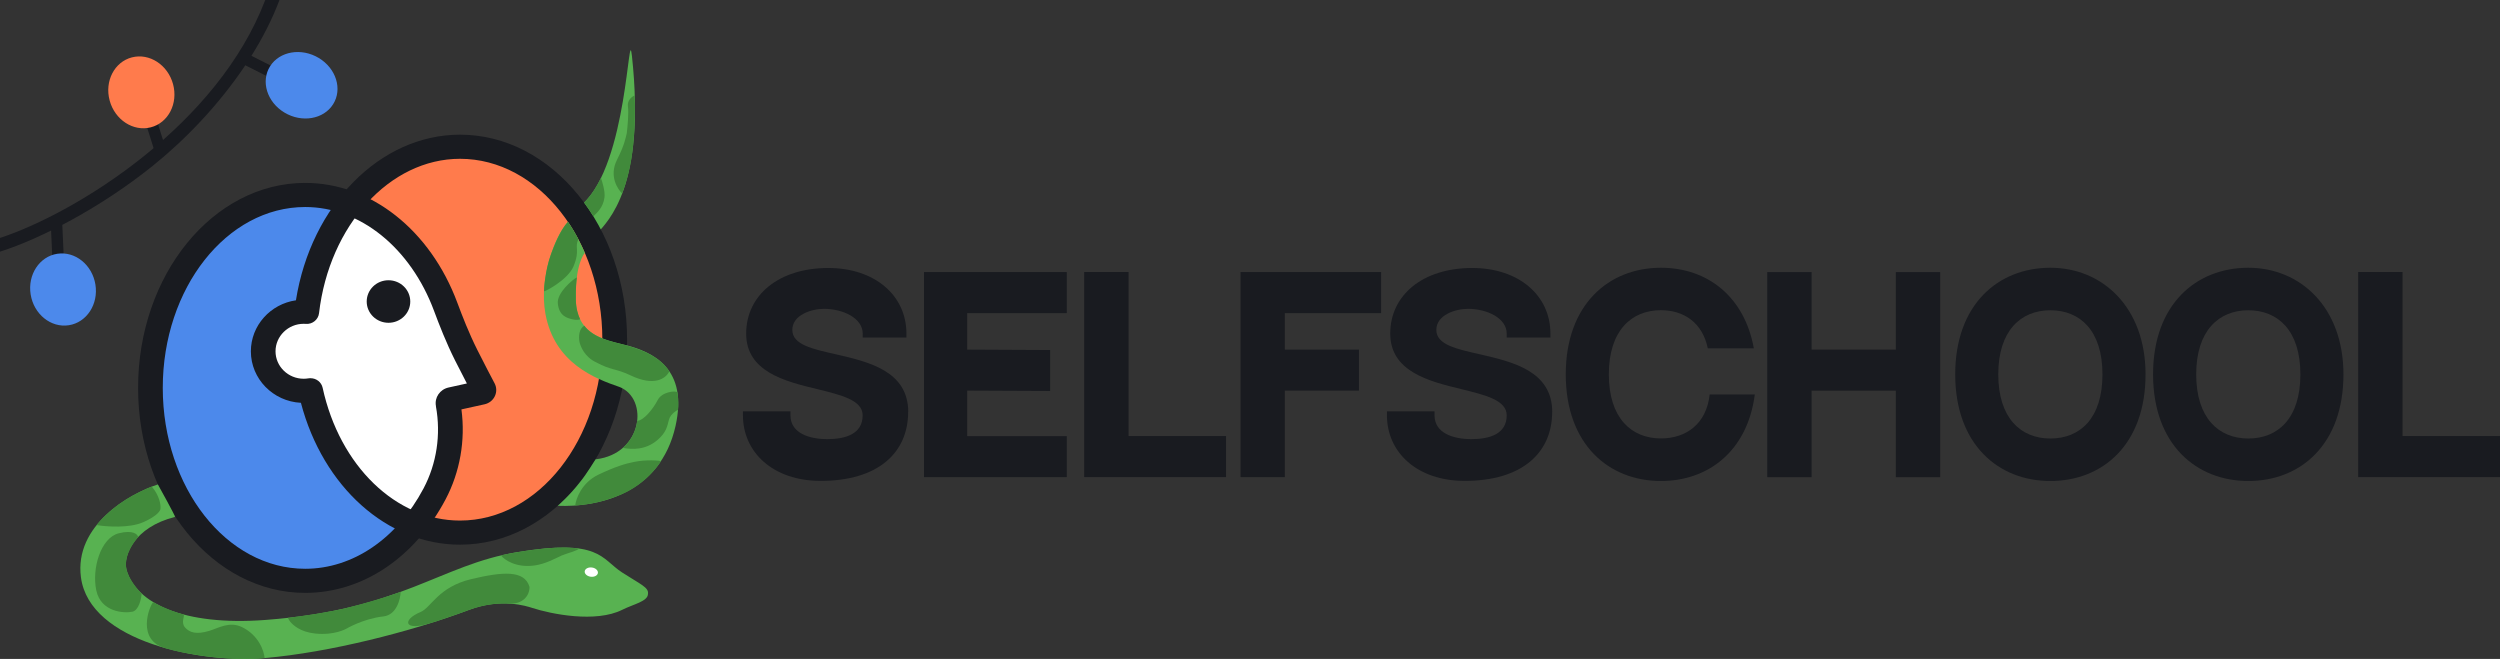 <!--<svg width="154" height="37" viewBox="0 0 154 37" fill="none" xmlns="http://www.w3.org/2000/svg">-->
<!--<g clip-path="url(#clip0_169_18199)">-->
<!--<path d="M53.6269 20.844C53.6269 23.432 51.7519 25.2374 48.1274 25.2374C45.1144 25.2374 43.2354 23.4068 43.2354 21.0628V20.8103H46.224V21.0628C46.224 22.1906 47.3904 22.5778 48.5405 22.5778C49.6906 22.5778 50.7638 22.2495 50.7638 21.0628C50.7638 20.0991 49.4274 19.7709 47.8804 19.3879C45.9041 18.904 43.4378 18.2938 43.4378 15.8614C43.4378 13.429 45.4667 11.6826 48.6053 11.6826C51.4968 11.6826 53.5176 13.4038 53.5176 15.8614V16.1097H50.7678V15.8614C50.7678 14.8725 49.5286 14.2833 48.3299 14.2833C47.5281 14.2833 46.3415 14.6789 46.3415 15.6257C46.3415 16.5726 47.6212 16.8419 49.1034 17.1828C51.1202 17.6541 53.631 18.2349 53.631 20.8482L53.6269 20.844Z" fill="black"/>-->
<!--<path d="M63.6053 11.9395V14.5528H57.3404V16.8757L62.5564 16.901V19.5101L57.3404 19.4848V22.3843H63.6053V24.9934H54.623V11.9395H63.6053Z" fill="black"/>-->
<!--<path d="M73.6203 22.3804V24.9937H64.6987V11.9355H67.489V22.3804H73.6203Z" fill="black"/>-->
<!--<path d="M74.5314 24.9976V11.9395H83.376V14.5528H77.3176V16.8757H81.9788V19.4848H77.3176V24.9934H74.5273L74.5314 24.9976Z" fill="black"/>-->
<!--<path d="M94.1323 20.844C94.1323 23.432 92.2573 25.2374 88.6328 25.2374C85.6198 25.2374 83.7407 23.4068 83.7407 21.0628V20.8103H86.7335V21.0628C86.7335 22.1906 87.8998 22.5778 89.0499 22.5778C90.2 22.5778 91.2732 22.2495 91.2732 21.0628C91.2732 20.0991 89.9368 19.7709 88.3898 19.3879C86.4095 18.8998 83.9473 18.2896 83.9473 15.8572C83.9473 13.4248 85.9721 11.6826 89.1107 11.6826C92.0022 11.6826 94.023 13.4038 94.023 15.8614V16.1097H91.2732V15.8614C91.2732 14.8725 90.034 14.2833 88.8353 14.2833C88.0334 14.2833 86.8469 14.6789 86.8469 15.6257C86.8469 16.5726 88.1266 16.8419 89.6088 17.1828C91.6255 17.6541 94.1364 18.2349 94.1364 20.8482L94.1323 20.844Z" fill="black"/>-->
<!--<path d="M106.876 19.7374C106.407 23.3691 103.92 25.2418 100.972 25.2418C97.6915 25.2418 94.9863 22.9104 94.9863 18.4539C94.9863 13.9974 97.6956 11.666 100.972 11.666C103.936 11.666 106.236 13.5429 106.816 16.7959H103.92C103.588 15.1673 102.418 14.3677 100.972 14.3677C99.113 14.3677 97.6956 15.6723 97.6956 18.4497C97.6956 21.2271 99.1049 22.5317 100.972 22.5317C102.535 22.5317 103.835 21.6269 104.037 19.7332H106.876V19.7374Z" fill="black"/>-->
<!--<path d="M110.448 16.8757H115.745V11.9395H118.536V24.9976H115.745V19.489H110.448V24.9976H107.658V11.9395H110.448V16.8757Z" fill="black"/>-->
<!--<path d="M131.45 18.4539C131.45 22.9315 128.741 25.2418 125.464 25.2418C122.188 25.2418 119.479 22.9104 119.479 18.4539C119.479 13.9974 122.184 11.666 125.464 11.666C128.745 11.666 131.45 14.1868 131.45 18.4539ZM128.741 18.4539C128.741 15.6596 127.327 14.3719 125.464 14.3719C123.602 14.3719 122.188 15.6765 122.188 18.4539C122.188 21.2314 123.598 22.5359 125.464 22.5359C127.331 22.5359 128.741 21.2566 128.741 18.4539Z" fill="black"/>-->
<!--<path d="M143.899 18.4539C143.899 22.9315 141.19 25.2418 137.913 25.2418C134.637 25.2418 131.924 22.9104 131.924 18.4539C131.924 13.9974 134.633 11.666 137.913 11.666C141.194 11.666 143.899 14.1868 143.899 18.4539ZM141.19 18.4539C141.19 15.6596 139.776 14.3719 137.913 14.3719C136.05 14.3719 134.637 15.6765 134.637 18.4539C134.637 21.2314 136.046 22.5359 137.913 22.5359C139.78 22.5359 141.19 21.2566 141.19 18.4539Z" fill="black"/>-->
<!--<path d="M153.744 22.3804V24.9937H144.822V11.9355H147.613V22.3804H153.744Z" fill="black"/>-->
<!--</g>-->
<!--<g clip-path="url(#clip1_169_18199)">-->
<!--<path d="M36.0483 16.5268C36.0483 25.0707 30.8263 31.9978 24.3871 31.9978C23.1997 31.9978 22.0534 31.7619 20.9702 31.3249C21.5323 30.5822 22.0347 29.7661 22.4702 28.8882C23.5645 26.6835 23.9069 24.1579 23.4901 21.7134V21.6864C23.4566 21.5123 23.5608 21.346 23.7283 21.3073L26.0248 20.7658C26.1551 20.7349 26.2221 20.5879 26.1625 20.468C25.928 19.9961 25.3809 18.89 24.8561 17.7722C24.2605 16.519 23.7729 15.2194 23.3114 13.9044C21.9305 9.94381 19.3213 6.8844 16.1353 5.59256C18.2457 2.78843 21.1638 1.05566 24.3871 1.05566C30.8263 1.05566 36.0483 7.98285 36.0483 16.5268V16.5268Z" fill="#FF7B4C"/>-->
<!--<path d="M26.025 20.766L23.7285 21.3075C23.561 21.3462 23.4568 21.5125 23.4866 21.6866V21.7137C23.9072 24.1581 23.5648 26.6837 22.4705 28.8884C22.035 29.7664 21.5325 30.5825 20.9705 31.3251C17.1553 29.778 14.174 25.7091 13.1281 20.5843C12.9606 20.6152 12.7856 20.6307 12.6107 20.6307C10.9246 20.6307 9.55859 19.2112 9.55859 17.463C9.55859 15.7147 10.9246 14.2914 12.6107 14.2914C12.6889 14.2914 12.767 14.2953 12.8415 14.2991C13.2062 10.9226 14.401 7.89797 16.1355 5.59277C19.3216 6.88461 21.9308 9.94402 23.3117 13.9046C23.7732 15.2197 24.2608 16.5192 24.8563 17.7724C25.3811 18.8902 25.9283 19.9964 26.1628 20.4682C26.2223 20.5881 26.1553 20.7351 26.025 20.766V20.766Z" fill="white"/>-->
<!--<path d="M20.9702 31.3252C18.8635 34.1293 15.9454 35.8621 12.7221 35.8621C6.2792 35.8621 1.05713 28.9388 1.05713 20.391C1.05713 11.8432 6.2792 4.91992 12.7221 4.91992C13.9094 4.91992 15.0558 5.15586 16.1352 5.59291C14.4008 7.89811 13.206 10.9227 12.8412 14.2993C12.7668 14.2954 12.6886 14.2915 12.6104 14.2915C10.9243 14.2915 9.55834 15.711 9.55834 17.4631C9.55834 19.2152 10.9243 20.6308 12.6104 20.6308C12.7854 20.6308 12.9603 20.6153 13.1278 20.5844C14.1737 25.7092 17.1551 29.7781 20.9702 31.3252Z" fill="#4C89EB"/>-->
<!--<path d="M24.2607 32.8761C18.7781 32.8761 13.9357 28.2386 12.2719 21.501C10.1727 21.3888 8.50146 19.5787 8.50146 17.374C8.50146 15.3009 9.97913 13.5759 11.896 13.2819C13.0349 5.65468 18.2384 0 24.2607 0C31.2024 0 36.8525 7.37584 36.8525 16.438C36.8525 25.5002 31.2024 32.8761 24.2607 32.8761ZM13.0015 19.5284C13.4332 19.5284 13.8166 19.8417 13.9096 20.2942C15.19 26.5639 19.4481 30.9422 24.257 30.9422C30.1751 30.9422 34.9877 24.4366 34.9877 16.438C34.9877 8.43948 30.1751 1.93389 24.2607 1.93389C18.9754 1.93389 14.4084 7.25981 13.6379 14.3185C13.5821 14.8252 13.1466 15.2081 12.6627 15.1733C12.6032 15.1733 12.5436 15.1655 12.4804 15.1655C11.3116 15.1655 10.3588 16.1557 10.3588 17.3702C10.3588 18.5846 11.3116 19.5709 12.4804 19.5709C12.6032 19.5709 12.7223 19.5593 12.834 19.54C12.8898 19.5284 12.9419 19.5245 12.9977 19.5245L13.0015 19.5284Z" fill="black"/>-->
<!--<path d="M23.4488 26.0875C23.4302 26.0875 23.4079 26.0875 23.3893 26.0875C22.4029 26.0218 19.9724 25.6582 18.7143 23.6934C18.4315 23.2486 18.5468 22.6491 18.9749 22.3513C19.4029 22.0573 19.9798 22.1772 20.2664 22.622C21.0853 23.9022 22.9575 24.1227 23.5121 24.1575C24.0257 24.1923 24.4128 24.6526 24.3793 25.1863C24.3496 25.6969 23.9364 26.0914 23.4525 26.0914L23.4488 26.0875Z" fill="black"/>-->
<!--<path d="M12.5955 36.7442C5.65011 36.7442 0 29.3684 0 20.3062C0 11.244 5.65011 3.86816 12.5955 3.86816C17.5235 3.86816 22.0235 7.64311 24.0632 13.4912C24.4317 14.5432 24.9342 15.924 25.5669 17.2623C26.0955 18.3839 26.65 19.5094 26.8659 19.9388C27.026 20.2637 27.0334 20.6388 26.8845 20.9715C26.7357 21.3041 26.4528 21.54 26.1066 21.6212L24.3684 22.0312C24.6773 24.5143 24.2605 27.0555 23.1736 29.2446C20.8436 33.9401 16.8908 36.7442 12.5955 36.7442V36.7442ZM12.5955 5.80205C6.6774 5.80205 1.86104 12.3076 1.86104 20.3062C1.86104 28.3048 6.6774 34.8103 12.5955 34.8103C16.1761 34.8103 19.5111 32.3969 21.5173 28.3589C22.4999 26.3786 22.8312 24.0502 22.4478 21.7992V21.7682C22.325 21.0836 22.7419 20.43 23.3932 20.2753L24.7778 19.9504C24.5173 19.4166 24.2046 18.7707 23.892 18.1132C23.222 16.6937 22.6935 15.2472 22.3101 14.1487C20.5421 9.07806 16.727 5.80205 12.5918 5.80205H12.5955Z" fill="black"/>-->
<!--<path d="M18.8709 15.0842C19.7775 15.0842 20.5124 14.3206 20.5124 13.3785C20.5124 12.4365 19.7775 11.6729 18.8709 11.6729C17.9644 11.6729 17.2295 12.4365 17.2295 13.3785C17.2295 14.3206 17.9644 15.0842 18.8709 15.0842Z" fill="black"/>-->
<!--</g>-->
<!--<defs>-->
<!--<clipPath id="clip0_169_18199">-->
<!--<rect width="110.918" height="13.5716" fill="white" transform="translate(42.8262 11.666)"/>-->
<!--</clipPath>-->
<!--<clipPath id="clip1_169_18199">-->
<!--<rect width="36.8522" height="36.7438" fill="white"/>-->
<!--</clipPath>-->
<!--</defs>-->
<!--</svg>-->


<svg width="129" height="34" viewBox="0 0 129 34" fill="none" xmlns="http://www.w3.org/2000/svg">
    <rect x="0" y="0" width="129" height="34" fill="#333333" stroke="none"/>
    <g clip-path="url(#clip0_946_146)">
        <path d="M46.861 21.254C46.861 23.351 45.323 24.814 42.349 24.814C39.878 24.814 38.336 23.331 38.336 21.431V21.226H40.788V21.431C40.788 22.345 41.745 22.659 42.688 22.659C43.632 22.659 44.513 22.393 44.513 21.431C44.513 20.65 43.416 20.384 42.147 20.073C40.526 19.681 38.502 19.187 38.502 17.215C38.502 15.244 40.167 13.828 42.742 13.828C45.114 13.828 46.772 15.223 46.772 17.215V17.416H44.516V17.215C44.516 16.414 43.499 15.936 42.516 15.936C41.858 15.936 40.884 16.257 40.884 17.024C40.884 17.791 41.934 18.01 43.15 18.286C44.805 18.668 46.865 19.139 46.865 21.257L46.861 21.254Z" fill="#191B20"/>
        <path d="M55.047 14.039V16.157H49.907V18.04L54.187 18.061V20.175L49.907 20.155V22.505H55.047V24.619H47.678V14.039H55.047Z" fill="#191B20"/>
        <path d="M63.265 22.501V24.619H55.945V14.035H58.234V22.501H63.265Z" fill="#191B20"/>
        <path d="M64.011 24.623V14.039H71.267V16.157H66.297V18.04H70.121V20.155H66.297V24.619H64.008L64.011 24.623Z" fill="#191B20"/>
        <path d="M80.092 21.254C80.092 23.351 78.554 24.814 75.58 24.814C73.108 24.814 71.566 23.331 71.566 21.431V21.226H74.022V21.431C74.022 22.345 74.979 22.659 75.922 22.659C76.866 22.659 77.746 22.393 77.746 21.431C77.746 20.65 76.65 20.384 75.381 20.073C73.756 19.678 71.736 19.183 71.736 17.212C71.736 15.24 73.397 13.828 75.972 13.828C78.344 13.828 80.002 15.223 80.002 17.215V17.416H77.746V17.215C77.746 16.414 76.73 15.936 75.746 15.936C75.088 15.936 74.115 16.257 74.115 17.024C74.115 17.791 75.165 18.01 76.381 18.286C78.035 18.668 80.095 19.139 80.095 21.257L80.092 21.254Z" fill="#191B20"/>
        <path d="M90.548 20.358C90.162 23.302 88.122 24.82 85.704 24.82C83.012 24.82 80.793 22.93 80.793 19.318C80.793 15.706 83.016 13.816 85.704 13.816C88.136 13.816 90.023 15.338 90.498 17.974H88.122C87.85 16.654 86.89 16.006 85.704 16.006C84.179 16.006 83.016 17.064 83.016 19.315C83.016 21.566 84.172 22.623 85.704 22.623C86.986 22.623 88.053 21.89 88.219 20.355H90.548V20.358Z" fill="#191B20"/>
        <path d="M93.479 18.04H97.825V14.039H100.114V24.623H97.825V20.158H93.479V24.623H91.189V14.039H93.479V18.04Z" fill="#191B20"/>
        <path d="M110.71 19.318C110.71 22.947 108.487 24.82 105.799 24.82C103.111 24.82 100.889 22.93 100.889 19.318C100.889 15.706 103.108 13.816 105.799 13.816C108.491 13.816 110.71 15.86 110.71 19.318ZM108.487 19.318C108.487 17.053 107.328 16.01 105.799 16.01C104.271 16.01 103.111 17.067 103.111 19.318C103.111 21.569 104.268 22.627 105.799 22.627C107.331 22.627 108.487 21.59 108.487 19.318Z" fill="#191B20"/>
        <path d="M120.922 19.318C120.922 22.947 118.7 24.82 116.012 24.82C113.324 24.82 111.098 22.93 111.098 19.318C111.098 15.706 113.32 13.816 116.012 13.816C118.703 13.816 120.922 15.86 120.922 19.318ZM118.7 19.318C118.7 17.053 117.54 16.01 116.012 16.01C114.483 16.01 113.324 17.067 113.324 19.318C113.324 21.569 114.48 22.627 116.012 22.627C117.543 22.627 118.7 21.59 118.7 19.318Z" fill="#191B20"/>
        <path d="M129.001 22.501V24.619H121.682V14.035H123.971V22.501H129.001Z" fill="#191B20"/>
    </g>
    <path fill-rule="evenodd" clip-rule="evenodd" d="M7.875 8.563C5.188 10.723 2.108 12.315 0 12.986V12.278C1.99 11.622 4.809 10.159 7.44 8.045C10.07 5.93 12.464 3.207 13.686 0H14.421C14.049 0.99 13.546 1.971 12.951 2.916C12.84 3.092 12.725 3.268 12.608 3.442C11.288 5.399 9.593 7.182 7.875 8.563Z" fill="#191B20"/>
    <path fill-rule="evenodd" clip-rule="evenodd" d="M13.794 3.943L12.373 3.225L12.647 2.715L14.068 3.433L13.794 3.943Z" fill="#191B20"/>
    <path fill-rule="evenodd" clip-rule="evenodd" d="M7.976 7.807L7.508 6.311L8.072 6.143L8.541 7.638L7.976 7.807Z" fill="#191B20"/>
    <path fill-rule="evenodd" clip-rule="evenodd" d="M2.7 13.307L2.623 11.605L3.214 11.578L3.291 13.28L2.7 13.307Z" fill="#191B20"/>
    <ellipse cx="1.69" cy="1.87" rx="1.69" ry="1.87" transform="matrix(0.968 -0.25 0.261 0.965 5.17 3.383)" fill="#FF7B4C"/>
    <ellipse cx="1.691" cy="1.868" rx="1.691" ry="1.868" transform="matrix(0.988 -0.152 0.159 0.987 1.285 13.352)" fill="#4C89EB"/>
    <ellipse cx="1.664" cy="1.898" rx="1.664" ry="1.898" transform="matrix(0.533 -0.846 0.857 0.516 13.049 4.828)" fill="#4C89EB"/>
    <path d="M32.606 2.871C33.341 9.625 31.344 11.427 30.841 12.019C30.841 12.019 29.968 10.615 30.057 10.535C32.4 8.426 32.411 1.084 32.606 2.871Z" fill="#58B251"/>
    <g clip-path="url(#clip1_946_146)">
        <path d="M31.809 17.585C31.809 23.083 28.233 27.54 23.824 27.54C23.011 27.54 22.226 27.389 21.484 27.107C21.869 26.629 22.213 26.104 22.512 25.539C23.261 24.121 23.495 22.495 23.21 20.922V20.905C23.187 20.793 23.258 20.686 23.373 20.661L24.945 20.312C25.035 20.293 25.08 20.198 25.04 20.121C24.879 19.817 24.505 19.105 24.145 18.386C23.737 17.58 23.404 16.743 23.087 15.897C22.142 13.348 20.355 11.38 18.174 10.548C19.619 8.744 21.617 7.629 23.824 7.629C28.233 7.629 31.809 12.087 31.809 17.585V17.585Z" fill="#FF7B4C"/>
        <path d="M24.945 20.311L23.372 20.659C23.258 20.684 23.186 20.791 23.207 20.903V20.921C23.495 22.494 23.26 24.119 22.511 25.538C22.213 26.103 21.869 26.628 21.484 27.106C18.872 26.11 16.83 23.492 16.114 20.194C15.999 20.214 15.88 20.224 15.76 20.224C14.605 20.224 13.67 19.31 13.67 18.185C13.67 17.06 14.605 16.145 15.76 16.145C15.813 16.145 15.867 16.147 15.918 16.149C16.168 13.977 16.986 12.03 18.173 10.547C20.355 11.378 22.141 13.347 23.087 15.896C23.403 16.742 23.737 17.578 24.145 18.384C24.504 19.104 24.878 19.816 25.039 20.119C25.08 20.197 25.034 20.291 24.945 20.311V20.311Z" fill="white"/>
        <path d="M21.484 27.109C20.042 28.914 18.044 30.029 15.837 30.029C11.425 30.029 7.85 25.573 7.85 20.073C7.85 14.572 11.425 10.117 15.837 10.117C16.65 10.117 17.435 10.269 18.174 10.55C16.986 12.034 16.168 13.98 15.918 16.153C15.867 16.15 15.814 16.148 15.76 16.148C14.606 16.148 13.671 17.061 13.671 18.189C13.671 19.316 14.606 20.227 15.76 20.227C15.88 20.227 16 20.217 16.115 20.197C16.831 23.495 18.872 26.114 21.484 27.109Z" fill="#4C89EB"/>
        <path d="M23.736 28.105C19.982 28.105 16.666 25.121 15.527 20.785C14.09 20.713 12.945 19.548 12.945 18.13C12.945 16.795 13.957 15.685 15.27 15.496C16.049 10.588 19.612 6.949 23.736 6.949C28.489 6.949 32.358 11.696 32.358 17.527C32.358 23.359 28.489 28.105 23.736 28.105ZM16.026 19.516C16.322 19.516 16.585 19.718 16.648 20.009C17.525 24.043 20.441 26.861 23.733 26.861C27.786 26.861 31.081 22.674 31.081 17.527C31.081 12.38 27.786 8.194 23.736 8.194C20.117 8.194 16.99 11.621 16.462 16.163C16.424 16.489 16.126 16.736 15.795 16.713C15.754 16.713 15.713 16.708 15.67 16.708C14.87 16.708 14.217 17.346 14.217 18.127C14.217 18.909 14.87 19.543 15.67 19.543C15.754 19.543 15.835 19.536 15.912 19.523C15.95 19.516 15.986 19.513 16.024 19.513L16.026 19.516Z" fill="#191B20"/>
        <path d="M15.749 30.593C10.994 30.593 7.125 25.847 7.125 20.015C7.125 14.184 10.994 9.438 15.749 9.438C19.124 9.438 22.205 11.867 23.602 15.63C23.854 16.307 24.198 17.195 24.631 18.057C24.993 18.779 25.373 19.503 25.52 19.779C25.63 19.988 25.635 20.23 25.533 20.444C25.431 20.658 25.238 20.809 25.001 20.862L23.81 21.125C24.022 22.723 23.736 24.359 22.992 25.767C21.397 28.789 18.69 30.593 15.749 30.593V30.593ZM15.749 10.682C11.697 10.682 8.399 14.868 8.399 20.015C8.399 25.163 11.697 29.349 15.749 29.349C18.201 29.349 20.485 27.796 21.858 25.197C22.531 23.923 22.758 22.425 22.495 20.976V20.956C22.411 20.516 22.697 20.095 23.143 19.996L24.091 19.787C23.912 19.443 23.698 19.027 23.484 18.604C23.026 17.691 22.664 16.76 22.401 16.053C21.191 12.79 18.578 10.682 15.747 10.682H15.749Z" fill="#191B20"/>
        <path d="M20.046 16.656C20.666 16.656 21.17 16.165 21.17 15.559C21.17 14.952 20.666 14.461 20.046 14.461C19.425 14.461 18.922 14.952 18.922 15.559C18.922 16.165 19.425 16.656 20.046 16.656Z" fill="#191B20"/>
    </g>
    <path d="M4.176 29.787C3.824 27.105 6.676 25.476 8.146 24.997C8.146 24.997 9.076 26.662 9.029 26.674C6.921 27.201 6.333 28.685 6.529 29.404C7.019 31.128 9.47 32.305 13.685 31.99C20.742 31.463 22.684 29.158 26.673 28.494C30.986 27.775 30.999 28.831 32.113 29.547C33.044 30.146 33.485 30.314 33.436 30.64C33.436 31.032 32.701 31.168 32.113 31.463C30.741 32.153 28.437 31.687 27.457 31.367L27.45 31.365C27.186 31.279 25.86 30.847 24.222 31.463C21.154 32.618 16.968 33.666 13.685 33.954C10.401 34.241 4.618 33.139 4.176 29.787Z" fill="#58B251"/>
    <path d="M34.858 21.98C34.074 25.505 30.814 26.186 28.78 26.099C28.777 26.099 29.384 25.587 29.941 24.86C30.281 24.453 30.719 23.703 30.735 23.701C33.185 23.414 33.482 20.564 31.966 19.968C30.707 19.534 28.609 18.747 28.143 16.185C27.8 14.298 28.658 12.138 29.306 11.449C29.306 11.449 29.535 11.775 29.78 12.227C30.025 12.68 30.18 13.049 30.18 13.049C30.134 13.093 29.672 13.665 29.712 15.466C29.751 17.267 31.182 17.526 32.113 17.765C33.779 18.148 35.508 19.058 34.858 21.98Z" fill="#58B251"/>
    <ellipse cx="0.343" cy="0.24" rx="0.343" ry="0.24" transform="matrix(0.991 0.133 -0.139 0.99 30.205 29.238)" fill="white"/>
    <path d="M31.191 10.191C31.12 10.718 30.802 10.976 30.619 11.162C30.376 10.771 30.139 10.453 30.139 10.453C30.176 10.422 30.417 10.155 30.569 9.937C30.7 9.748 30.929 9.363 31.009 9.18C31.075 9.38 31.234 9.868 31.191 10.191Z" fill="#418A3B"/>
    <path d="M27.324 30.288C27.324 30.767 26.948 31.178 26.301 31.144C25.039 31.078 24.145 31.499 23.829 31.608C23.151 31.841 22.523 32.066 22.239 32.144C20.836 32.605 20.72 31.988 21.7 31.58C22.253 31.35 22.606 30.288 24.322 29.881C25.931 29.499 27.067 29.402 27.324 30.288Z" fill="#418A3B"/>
    <path d="M27.578 29.179C26.628 29.311 26.028 28.889 25.848 28.661C26.113 28.594 26.8 28.452 27.848 28.332C28.828 28.219 29.476 28.246 29.882 28.304C29.834 28.407 29.18 28.575 28.991 28.661C28.635 28.823 28.153 29.099 27.578 29.179Z" fill="#418A3B"/>
    <path d="M19.781 31.808C20.478 31.732 20.661 30.892 20.676 30.539C20.066 30.767 18.919 31.115 17.934 31.359C16.949 31.604 15.474 31.81 14.855 31.88C14.874 31.9 14.904 31.996 14.978 32.084C15.107 32.236 15.471 32.608 16.265 32.691C17.249 32.795 17.857 32.449 17.857 32.449C17.857 32.449 18.74 31.922 19.781 31.808Z" fill="#418A3B"/>
    <path d="M12.477 32.354C13.35 32.771 13.625 33.594 13.654 33.955C11.188 34.162 8.734 33.545 8.342 33.384C6.981 32.822 7.831 31.022 7.92 31.075C7.943 31.089 8.584 31.472 9.485 31.71C9.527 31.815 9.329 32.129 9.549 32.378C9.782 32.641 10.132 32.755 10.802 32.551C11.274 32.408 11.836 32.048 12.477 32.354Z" fill="#418A3B"/>
    <path d="M6.83 31.565C7.159 31.493 7.291 30.91 7.31 30.626C7.187 30.514 6.615 29.888 6.518 29.332C6.386 28.579 7.026 27.831 7.13 27.711C7.104 27.571 6.866 27.331 6.126 27.518C5.201 27.751 4.729 29.332 4.968 30.463C5.207 31.595 6.42 31.654 6.83 31.565Z" fill="#418A3B"/>
    <path d="M7.4 26.942C6.67 27.267 5.483 27.178 4.986 27.094C5.208 26.793 5.829 26.21 6.285 25.918C6.922 25.472 7.824 25.1 7.832 25.11C8.227 25.566 8.301 26.053 8.282 26.235C8.293 26.335 8.13 26.616 7.4 26.942Z" fill="#418A3B"/>
    <path d="M30.878 24.492C30.016 24.904 29.721 25.729 29.68 26.084C30.084 26.056 30.977 25.976 32.067 25.51C33.431 24.928 34.1 23.821 34.1 23.802C34.1 23.763 33.335 23.702 32.71 23.837C32.284 23.918 31.741 24.081 30.878 24.492Z" fill="#418A3B"/>
    <path d="M33.933 22.698C33.3 23.241 32.606 23.194 32.135 23.112C32.242 23.011 32.463 22.823 32.645 22.468C32.875 22.02 32.869 21.713 32.88 21.713C33.206 21.713 33.713 21.085 33.933 20.648C34.154 20.211 34.867 20.14 34.956 20.248C34.961 20.255 34.981 20.394 34.991 20.57C35.003 20.759 35.005 20.992 34.986 21.147C34.986 21.147 34.603 21.324 34.515 21.668C34.428 22.013 34.371 22.322 33.933 22.698Z" fill="#418A3B"/>
    <path d="M32.531 19.367C33.77 19.961 34.357 19.531 34.539 19.162C34.041 18.419 33.168 18.006 31.794 17.686C30.445 17.372 30.163 16.805 30.155 16.809C29.87 16.949 29.854 17.379 29.897 17.619C29.937 17.845 30.155 18.421 30.773 18.702C31.52 19.109 31.794 19.014 32.531 19.367Z" fill="#418A3B"/>
    <path d="M29.59 13.751C29.301 14.441 28.081 15.079 28.071 15.027C28.062 14.976 28.125 13.943 28.426 13.135L28.43 13.122C28.576 12.731 28.882 11.907 29.306 11.445C29.309 11.445 29.434 11.635 29.561 11.84C29.706 12.077 29.848 12.347 29.847 12.349C29.628 12.78 29.951 12.889 29.59 13.751Z" fill="#418A3B"/>
    <path d="M28.783 15.643C28.737 15.107 29.543 14.426 29.768 14.309L29.767 14.311C29.741 14.525 29.704 14.833 29.714 15.479C29.721 15.914 29.831 16.265 29.936 16.474C29.902 16.496 29.736 16.528 29.53 16.476C29.273 16.41 28.841 16.314 28.783 15.643Z" fill="#418A3B"/>
    <path d="M31.837 8.246C31.408 9.098 31.886 9.779 32.102 9.983C32.582 8.752 32.669 7.568 32.716 6.959C32.752 6.504 32.784 5.498 32.752 4.922C32.617 4.978 32.352 5.172 32.401 5.498C32.45 5.824 32.38 6.556 32.34 6.881C32.266 7.174 32.223 7.48 31.837 8.246Z" fill="#418A3B"/>
    <defs>
        <clipPath id="clip0_946_146">
            <rect width="91" height="11" fill="white" transform="translate(38 13.816)"/>
        </clipPath>
        <clipPath id="clip1_946_146">
            <rect width="25.233" height="23.645" fill="white" transform="translate(7.125 6.949)"/>
        </clipPath>
    </defs>
</svg>
